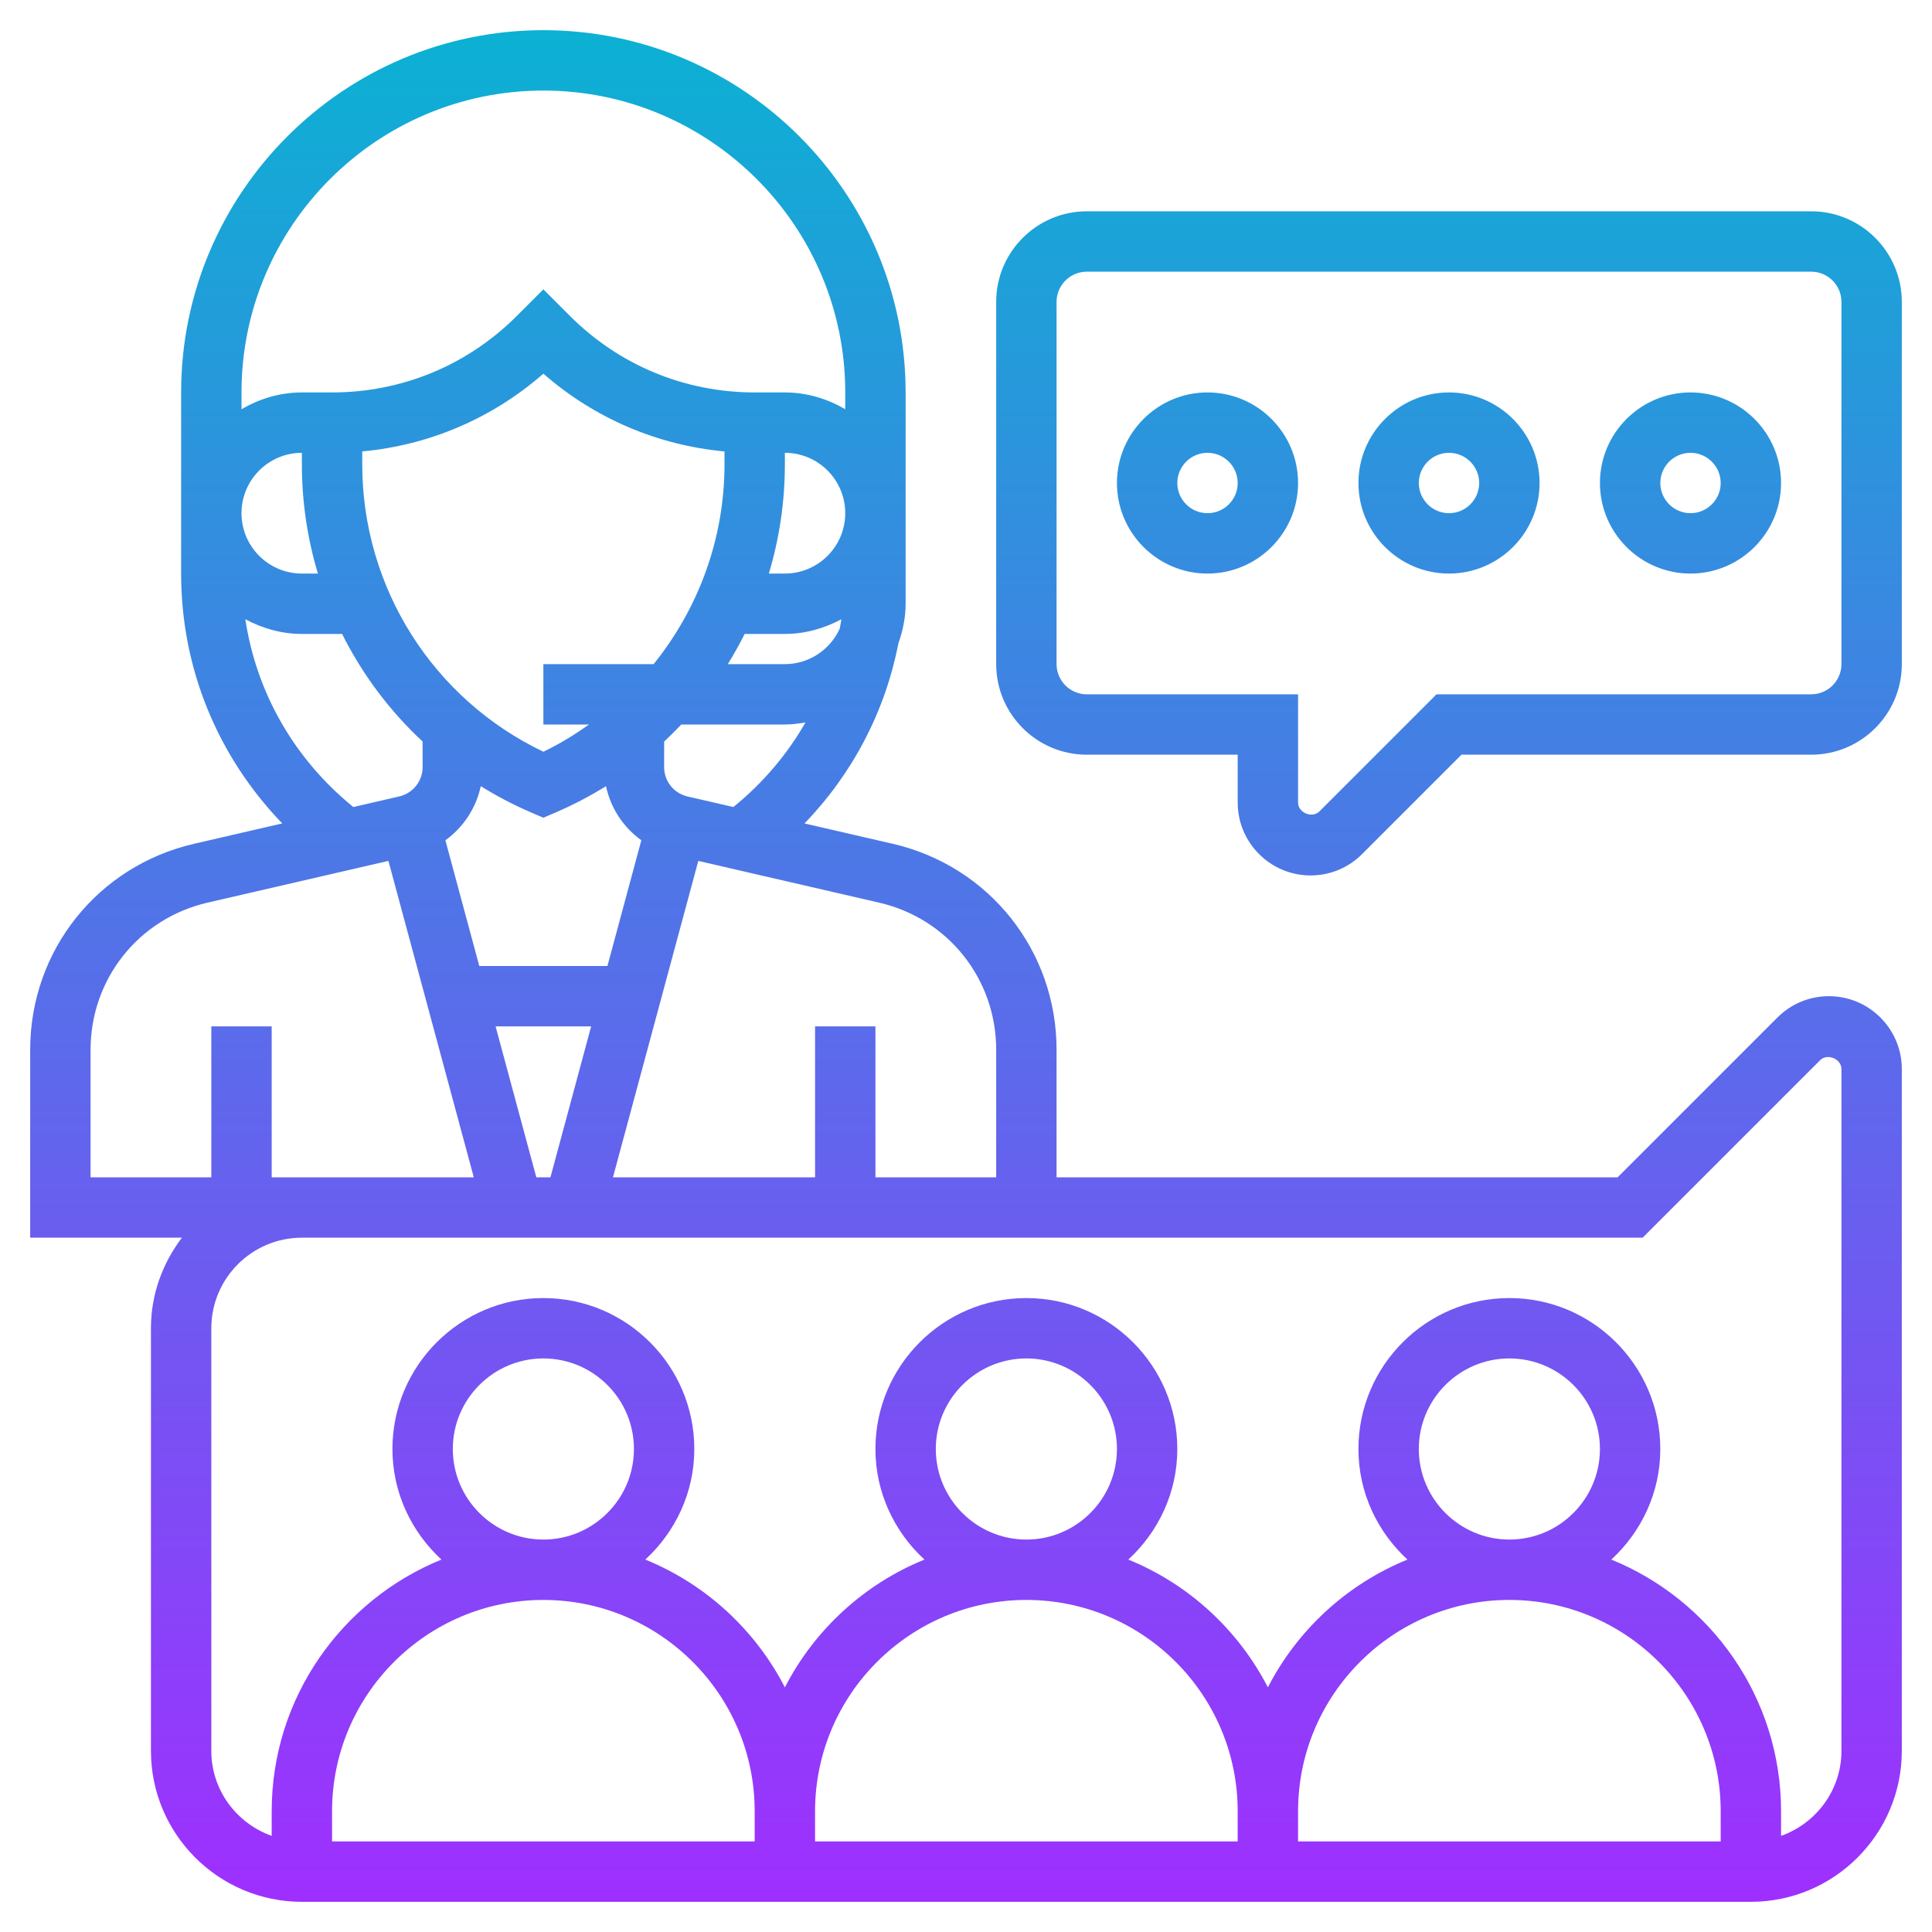 <?xml version="1.0" encoding="UTF-8"?> <svg xmlns="http://www.w3.org/2000/svg" xmlns:xlink="http://www.w3.org/1999/xlink" id="Layer_5" height="512" viewBox="0 0 64 64" width="512"> <linearGradient id="SVGID_1_" gradientUnits="userSpaceOnUse" x1="32" x2="32" y1="63" y2="1"> <stop offset="0" stop-color="#9f2fff"></stop> <stop offset="1" stop-color="#0bb1d3"></stop> </linearGradient> <path d="m60.586 33c-.645 0-1.251.251-1.707.707l-5.293 5.293h-18.586v-4.227c0-3.278-2.231-6.083-5.426-6.821l-2.924-.674c1.601-1.66 2.672-3.713 3.109-5.961.146-.415.241-.853.241-1.317v-1-2-4c0-6.617-5.383-12-12-12s-12 5.383-12 12v6c0 3.142 1.211 6.06 3.35 8.277l-2.924.675c-3.195.738-5.426 3.543-5.426 6.821v6.227h5.026c-.635.838-1.026 1.87-1.026 3v14c0 2.757 2.243 5 5 5h48c2.757 0 5-2.243 5-5v-22.586c0-1.331-1.083-2.414-2.414-2.414zm-27.586 1.773v4.227h-4v-5h-2v5h-6.695l2.827-10.481 5.992 1.383c2.282.526 3.876 2.529 3.876 4.871zm-15.234 4.227-1.349-5h3.166l-1.349 5zm-1.84-12.957c.532.33 1.093.624 1.68.876l.394.169.394-.169c.588-.252 1.148-.546 1.68-.876.156.73.576 1.363 1.171 1.792l-1.123 4.165h-4.245l-1.123-4.165c.595-.429 1.015-1.061 1.172-1.792zm8.742-5.043h1.332c.68 0 1.312-.187 1.873-.487-.016.104-.036.207-.055.31-.314.692-1.009 1.177-1.818 1.177h-1.891c.201-.325.388-.658.559-1zm-.668-5.616c0 2.465-.865 4.778-2.348 6.616h-3.652v2h1.514c-.477.336-.977.646-1.514.902-3.659-1.747-6-5.437-6-9.518v-.43c2.228-.206 4.31-1.099 6-2.575 1.69 1.476 3.772 2.369 6 2.575zm-1.225 11c-.456-.106-.775-.507-.775-.974l.001-.846c.196-.182.384-.371.567-.564h3.432c.234 0 .46-.03.683-.069-.605 1.058-1.408 2.006-2.389 2.803zm3.225-7.384h-.531c.346-1.154.531-2.369.531-3.616v-.384c1.103 0 2 .897 2 2s-.897 2-2 2zm-8-16c5.514 0 10 4.486 10 10v.556c-.591-.344-1.268-.556-2-.556h-1c-2.313 0-4.486-.9-6.122-2.536l-.878-.878-.878.878c-1.636 1.636-3.81 2.536-6.122 2.536h-1c-.732 0-1.409.212-2 .556v-.556c0-5.514 4.486-10 10-10zm-7.469 16h-.531c-1.103 0-2-.897-2-2s.897-2 2-2v.384c0 1.247.185 2.462.531 3.616zm-2.404 1.513c.561.3 1.193.487 1.873.487h1.332c.668 1.335 1.569 2.542 2.667 3.564l.001.845c0 .468-.319.869-.775.974l-1.52.351c-1.955-1.588-3.209-3.782-3.578-6.221zm-5.127 14.26c0-2.342 1.594-4.345 3.875-4.872l5.992-1.383 2.828 10.482h-5.695-1v-5h-2v5h-4zm12 13.227c0-1.654 1.346-3 3-3s3 1.346 3 3-1.346 3-3 3-3-1.346-3-3zm16 0c0-1.654 1.346-3 3-3s3 1.346 3 3-1.346 3-3 3-3-1.346-3-3zm16 0c0-1.654 1.346-3 3-3s3 1.346 3 3-1.346 3-3 3-3-1.346-3-3zm10 13h-14v-1c0-3.86 3.14-7 7-7s7 3.14 7 7zm-16 0h-14v-1c0-3.86 3.14-7 7-7s7 3.14 7 7zm-16 0h-14v-1c0-3.86 3.14-7 7-7s7 3.14 7 7zm36-3c0 1.302-.839 2.402-2 2.816v-.816c0-3.768-2.33-6.998-5.623-8.337.991-.914 1.623-2.212 1.623-3.663 0-2.757-2.243-5-5-5s-5 2.243-5 5c0 1.451.632 2.749 1.623 3.663-2 .813-3.641 2.325-4.623 4.232-.983-1.907-2.623-3.419-4.623-4.232.991-.914 1.623-2.212 1.623-3.663 0-2.757-2.243-5-5-5s-5 2.243-5 5c0 1.451.632 2.749 1.623 3.663-2 .813-3.641 2.325-4.623 4.232-.983-1.907-2.623-3.419-4.623-4.232.991-.914 1.623-2.212 1.623-3.663 0-2.757-2.243-5-5-5s-5 2.243-5 5c0 1.451.632 2.749 1.623 3.663-3.293 1.339-5.623 4.569-5.623 8.337v.816c-1.161-.414-2-1.514-2-2.816v-14c0-1.654 1.346-3 3-3h44.414l5.879-5.879c.239-.239.707-.045.707.293zm-1-51h-24c-1.654 0-3 1.346-3 3v12c0 1.654 1.346 3 3 3h5v1.586c0 1.331 1.083 2.414 2.414 2.414.645 0 1.251-.251 1.707-.707l3.293-3.293h11.586c1.654 0 3-1.346 3-3v-12c0-1.654-1.346-3-3-3zm1 15c0 .551-.449 1-1 1h-12.414l-3.879 3.879c-.239.238-.707.045-.707-.293v-3.586h-7c-.551 0-1-.449-1-1v-12c0-.551.449-1 1-1h24c.551 0 1 .449 1 1zm-21-9c-1.654 0-3 1.346-3 3s1.346 3 3 3 3-1.346 3-3-1.346-3-3-3zm0 4c-.551 0-1-.449-1-1s.449-1 1-1 1 .449 1 1-.449 1-1 1zm8-4c-1.654 0-3 1.346-3 3s1.346 3 3 3 3-1.346 3-3-1.346-3-3-3zm0 4c-.551 0-1-.449-1-1s.449-1 1-1 1 .449 1 1-.449 1-1 1zm8-4c-1.654 0-3 1.346-3 3s1.346 3 3 3 3-1.346 3-3-1.346-3-3-3zm0 4c-.551 0-1-.449-1-1s.449-1 1-1 1 .449 1 1-.449 1-1 1z" fill="url(#SVGID_1_)"></path> </svg> 